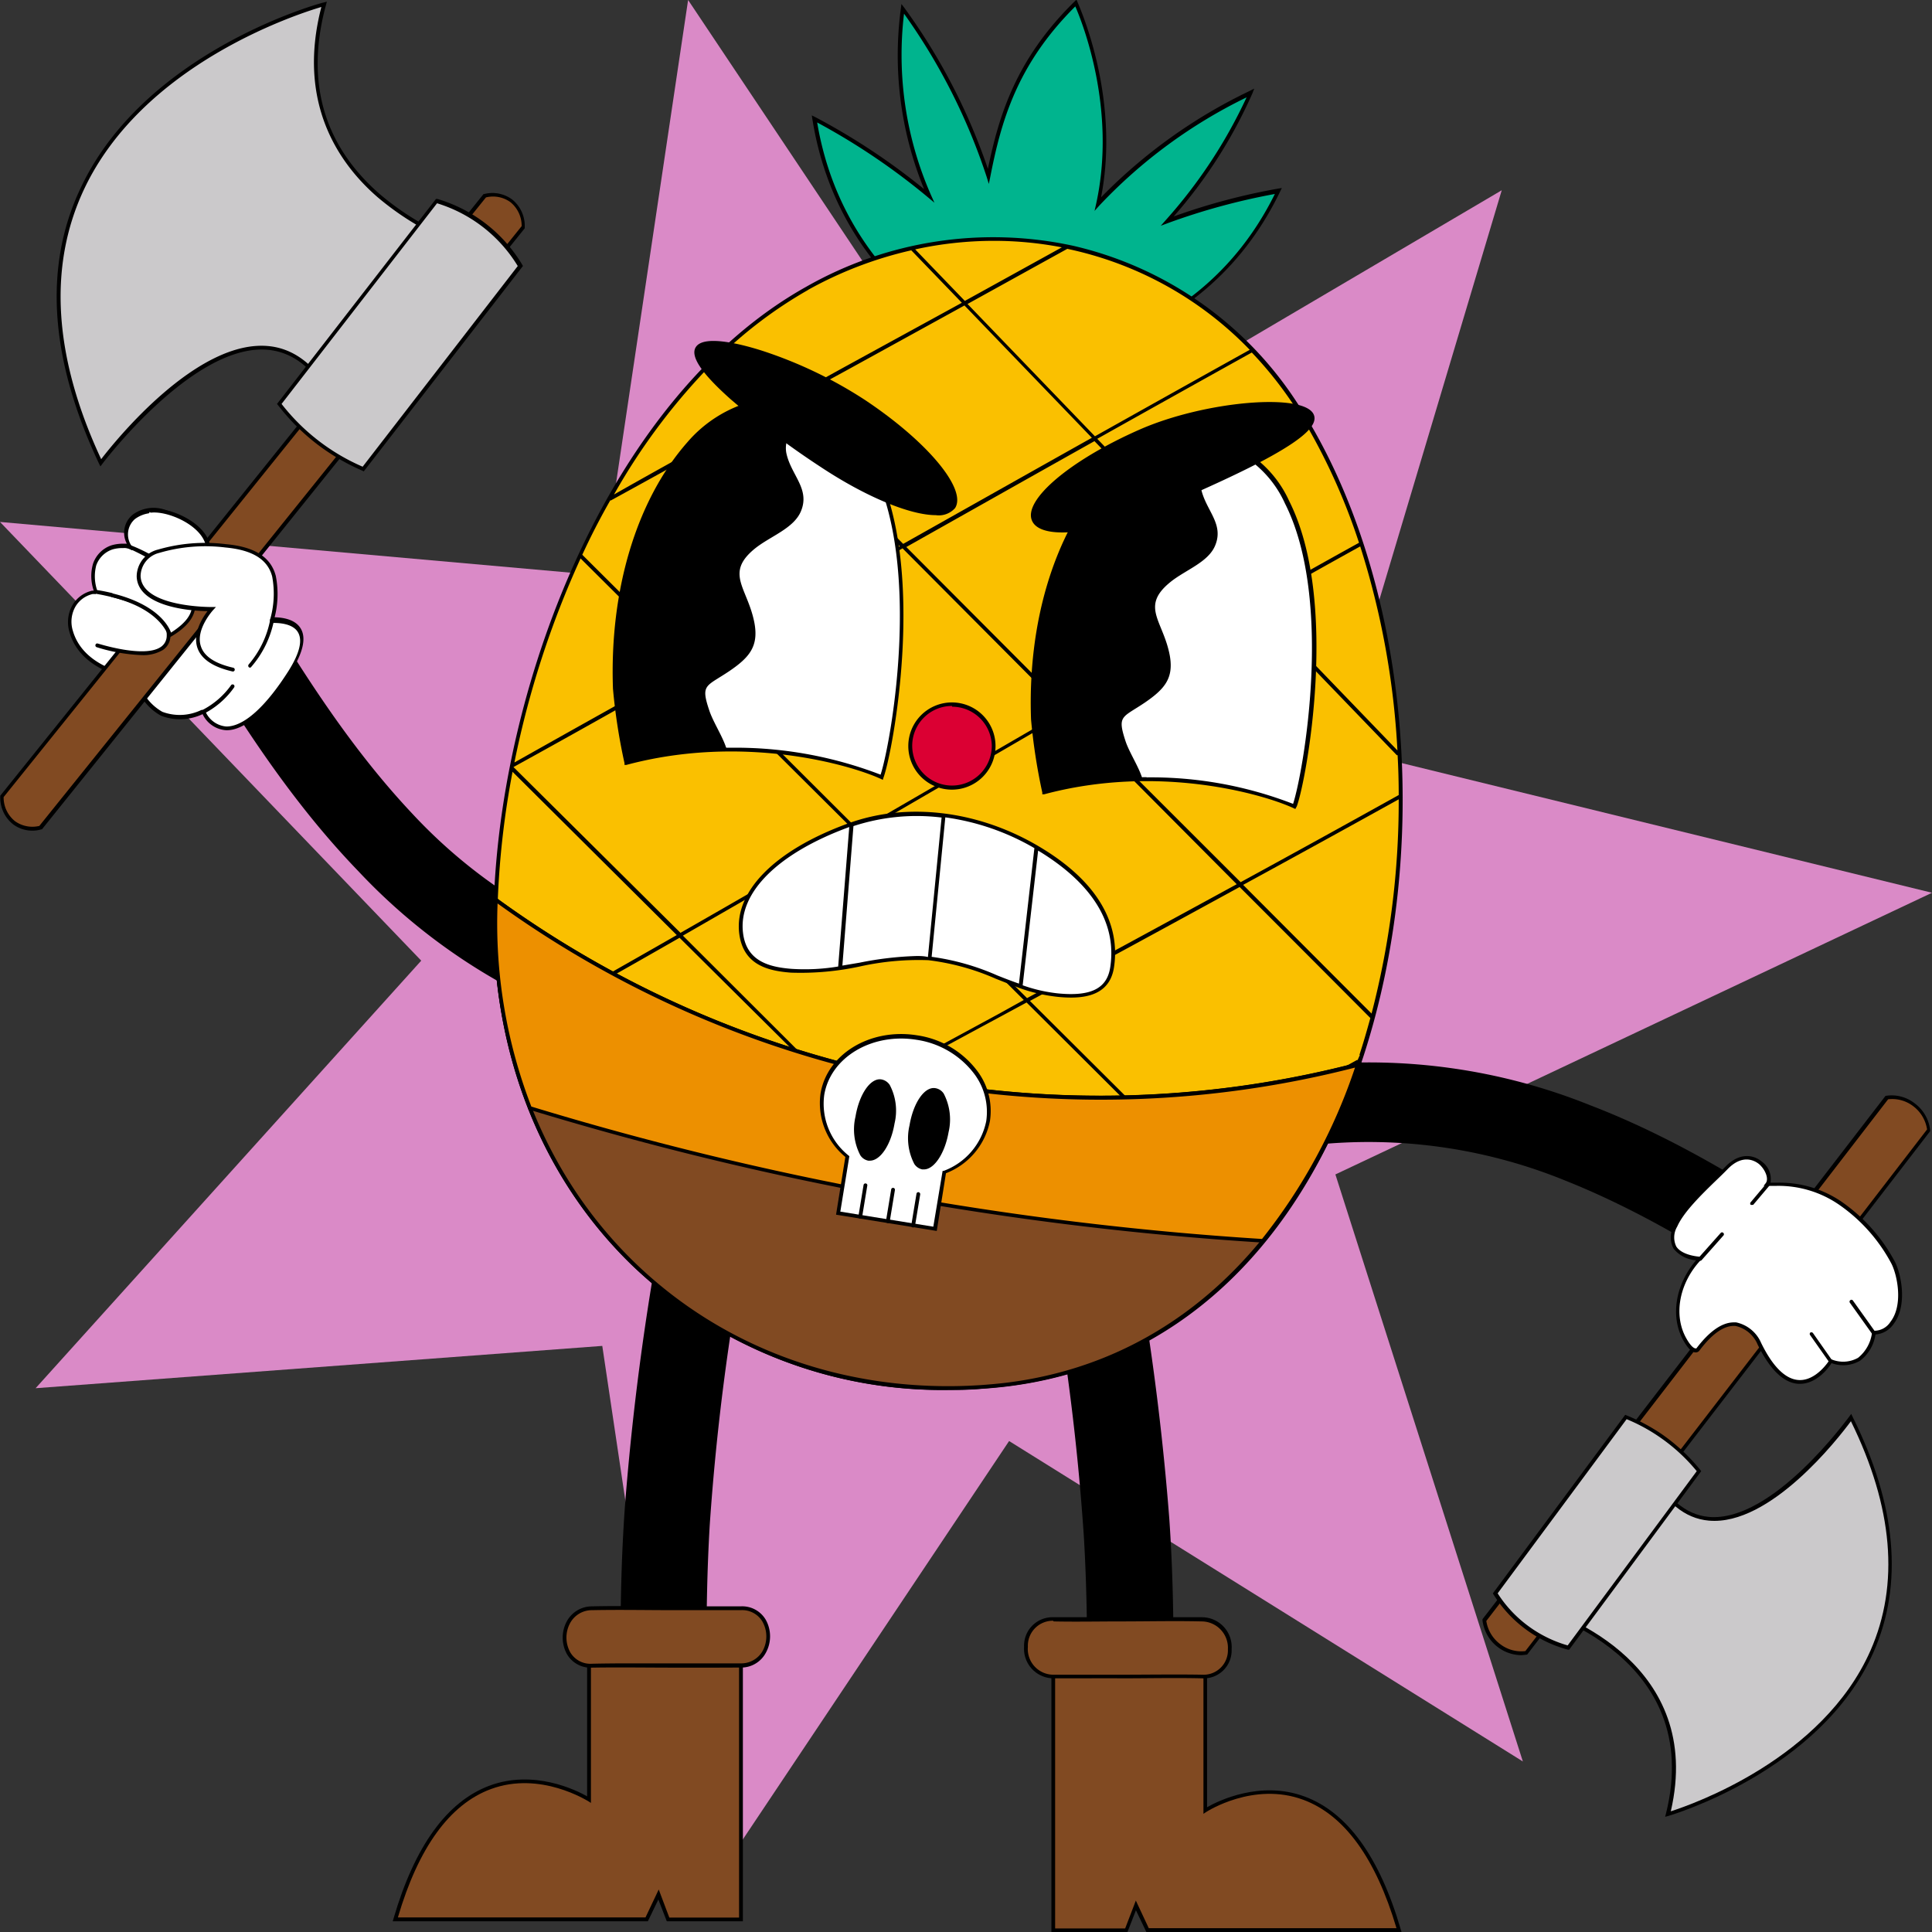 <?xml version="1.0" encoding="UTF-8"?> <svg xmlns="http://www.w3.org/2000/svg" viewBox="0 0 207.77 207.77"><rect x="0" y="0" width="207.77" height="207.77" fill="#333333" stroke="none"/><defs><style> .cls-1 { fill: #da8ac7; } .cls-2 { fill: #fff; } .cls-3 { fill: #814a22; } .cls-4 { fill: #cbc9cb; } .cls-5 { fill: #00b48e; } .cls-6 { fill: #fac000; } .cls-7 { fill: #ed9000; } .cls-8 { fill: #db0033; } </style></defs><g id="Слой_2" data-name="Слой 2"><g id="Слой_1-2" data-name="Слой 1"><g><polygon class="cls-1" points="45.3 103.31 0 56.13 64.77 61.89 74 0 108.52 51.66 161.5 20.46 143.61 80.32 207.77 96.01 143.61 126.3 163.77 189.43 108.52 154.97 74 206.62 64.77 144.74 3.83 149.29 45.3 103.31"></polygon><g><g><g><g><g><path d="M67.24,102.6a56.09,56.09,0,0,1-23.08-15c-6.78-7.19-12-15.43-17-23.88-1.13-1.88-4.06-2-5.68-.81-1.9,1.43-1.94,3.8-.81,5.68,5.32,8.89,10.83,17.46,18,24.94A63.26,63.26,0,0,0,64,110,4.16,4.16,0,0,0,69.32,108C70.14,106.08,69.32,103.3,67.24,102.6Z"></path><path d="M65.56,110.5a5.43,5.43,0,0,1-1.65-.27A63.76,63.76,0,0,1,38.53,93.68c-7.56-7.83-13.29-17-18.07-25-1.09-1.82-1.25-4.37.86-5.95A4.52,4.52,0,0,1,24.86,62a3.58,3.58,0,0,1,2.43,1.6c4.82,8,10.1,16.51,17,23.85a56,56,0,0,0,23,14.94,3.65,3.65,0,0,1,2.14,2A4.57,4.57,0,0,1,69.5,108,4.14,4.14,0,0,1,65.56,110.5ZM24,62.33a4,4,0,0,0-2.39.75c-1.91,1.43-1.75,3.75-.76,5.42,4.77,8,10.49,17.1,18,24.9A63.34,63.34,0,0,0,64,109.84a4,4,0,0,0,5.09-2,4.17,4.17,0,0,0-.07-3.25,3.23,3.23,0,0,0-1.89-1.83A56.47,56.47,0,0,1,44,87.75c-6.94-7.37-12.24-15.86-17.07-23.92a3.17,3.17,0,0,0-2.16-1.42A4.58,4.58,0,0,0,24,62.33Z"></path></g><g><path class="cls-2" d="M22.31,58.77a4.88,4.88,0,0,0-.84-1.41,9.32,9.32,0,0,0-3.82-2.27,3.58,3.58,0,0,0-3.26.5,2.39,2.39,0,0,0-.31,3.3,2.84,2.84,0,0,0-.54-.15l-.28,0a3.78,3.78,0,0,0-1.2.16,2.92,2.92,0,0,0-1.9,1.85,4.85,4.85,0,0,0,.14,2.94l-.36.07a3.24,3.24,0,0,0-2.31,4.2c1.27,4.41,7,5,7,5,1.63,6,6.42,4.05,7.15,3.71a.1.1,0,0,1,.14,0c2,3.44,5.58,1.5,9.29-4.44,3.41-5.44-1-5.51-1.89-5.48a.24.24,0,0,1-.22-.11C25.85,61.77,25.21,61,22.31,58.77Z"></path><path d="M24.39,78.53h-.05a3,3,0,0,1-2.55-1.73,5.69,5.69,0,0,1-4.47.17,5.7,5.7,0,0,1-2.85-3.91c-.9-.12-5.86-1-7-5.09a3.7,3.7,0,0,1,.32-2.89,3.31,3.31,0,0,1,2.13-1.56l.16,0A4.79,4.79,0,0,1,10,60.64a3.14,3.14,0,0,1,2-2,4.31,4.31,0,0,1,1.26-.17l.32,0h.06a2.51,2.51,0,0,1,.63-3.12,3.77,3.77,0,0,1,3.44-.54,9.72,9.72,0,0,1,3.91,2.33,4.56,4.56,0,0,1,.84,1.39v0c2.91,2.28,3.56,3,6.8,7.85a.05.05,0,0,0,0,0c.55,0,2.38,0,3.09,1.23.59,1,.25,2.54-1,4.55C28.87,76.32,26.39,78.53,24.39,78.53Zm-2.57-2.16a.33.33,0,0,1,.28.16,2.69,2.69,0,0,0,2.25,1.6c1.87,0,4.23-2.12,6.69-6,1.18-1.88,1.52-3.27,1-4.14-.59-1-2.23-1-2.72-1a.46.46,0,0,1-.39-.2c-3.23-4.79-3.86-5.52-6.76-7.79h0c-.05,0-.06-.08-.1-.16a4.05,4.05,0,0,0-.76-1.28,9.32,9.32,0,0,0-3.72-2.21,3.35,3.35,0,0,0-3.08.47,2.19,2.19,0,0,0-.28,3l.41.58L14,59.08a1.83,1.83,0,0,0-.49-.14,1.13,1.13,0,0,0-.25,0,3.79,3.79,0,0,0-1.14.14,2.78,2.78,0,0,0-1.77,1.72,4.69,4.69,0,0,0,.15,2.83l.05.2-.2.05-.19,0-.18,0a2.91,2.91,0,0,0-1.87,1.36,3.28,3.28,0,0,0-.28,2.58c1.21,4.23,6.76,4.81,6.82,4.82h.14l0,.14a5.45,5.45,0,0,0,2.67,3.77,5.34,5.34,0,0,0,4.2-.2A.31.31,0,0,1,21.82,76.37Z"></path></g><g><g><path class="cls-3" d="M4.39,89a3.42,3.42,0,0,1-2.87-.53A3.51,3.51,0,0,1,.23,85.66L52.14,21.05a3.38,3.38,0,0,1,2.87.53A3.42,3.42,0,0,1,56.3,24.4Z"></path><path d="M3.5,89.33a3.44,3.44,0,0,1-2.1-.69,3.64,3.64,0,0,1-1.37-3v-.07l0,0L52,20.87l.06,0a3.57,3.57,0,0,1,3,.57,3.64,3.64,0,0,1,1.37,3v.06l0,.05L4.51,89.19H4.45A3.35,3.35,0,0,1,3.5,89.33ZM4.39,89Zm-4-3.28a3.27,3.27,0,0,0,1.21,2.58,3.2,3.2,0,0,0,2.63.52L56.1,24.32a3.29,3.29,0,0,0-1.21-2.58,3.18,3.18,0,0,0-2.63-.51Z"></path></g><g><path class="cls-4" d="M50.69,26.6S29.41,20.5,34.85.45c0,0-42.13,11-24,49.32,0,0,17.47-23.5,25.42-5.75Z"></path><path d="M10.8,50.16l-.15-.3c-5.28-11.18-6-21.14-2-29.59,6.92-14.84,26-20,26.16-20l.34-.09-.09.34c-2.24,8.23-.28,15.09,5.81,20.38a29.46,29.46,0,0,0,9.89,5.52l.3.08L36.21,44.4l-.14-.29c-1.77-4-4.18-6.15-7.14-6.48-8-.87-17.83,12.13-17.93,12.26ZM34.56.75C32,1.51,15.34,6.86,9,20.44c-3.85,8.27-3.22,18,1.88,28.94,1.48-1.93,10.37-13,18.1-12.15,3,.33,5.5,2.49,7.33,6.41l14-16.93A30.09,30.09,0,0,1,40.6,21.2C36.37,17.53,31.91,11,34.56.75Z"></path></g><g><path class="cls-4" d="M39.06,50.44A22.62,22.62,0,0,1,34.76,48,22.85,22.85,0,0,1,30,43.44q8.43-10.9,16.87-21.82a15.76,15.76,0,0,1,9,7Z"></path><path d="M39.12,50.69,39,50.63a23.28,23.28,0,0,1-4.33-2.44,22.81,22.81,0,0,1-4.78-4.63l-.1-.12.1-.13,17-21.92.13,0a15.87,15.87,0,0,1,9.15,7.09l.07.12Zm-8.84-7.25A22.22,22.22,0,0,0,39,50.19L55.68,28.61A15.46,15.46,0,0,0,47,21.86Z"></path></g></g><g><g><g><path class="cls-2" d="M10.46,69.4s7.51,2.46,7.68-1-7.84-4.73-7.84-4.73"></path><path d="M15.19,70.45a18.32,18.32,0,0,1-4.79-.85.2.2,0,0,1-.13-.26.19.19,0,0,1,.25-.13c.05,0,5,1.6,6.78.36a1.44,1.44,0,0,0,.63-1.2c.16-3.31-7.58-4.51-7.66-4.52a.2.2,0,0,1-.17-.23.2.2,0,0,1,.23-.17c.34,0,8.19,1.27,8,4.94a1.84,1.84,0,0,1-.81,1.51A4.15,4.15,0,0,1,15.19,70.45Z"></path></g><g><path class="cls-2" d="M12,64c5.59,1.39,6.2,4.32,6.2,4.32,7.72-4.42-4.31-9.52-4.31-9.52a16.37,16.37,0,0,1,5.75,3.73c6.5-3.86-.46-7.94-3.48-7.61"></path><path d="M18.08,68.65l0-.27s-.68-2.83-6.06-4.17a.21.21,0,0,1-.15-.24.21.21,0,0,1,.25-.15c4.73,1.17,6,3.44,6.27,4.21,1.57-1,2.33-2,2.26-3.09-.18-3.11-6.68-5.9-6.77-5.94h0l.16-.37a17.27,17.27,0,0,1,5.71,3.65c2-1.2,2.76-2.53,2.32-3.85-.68-2.06-4.06-3.49-5.82-3.3a.2.2,0,0,1,0-.4c1.93-.21,5.49,1.3,6.25,3.57.35,1.06.2,2.66-2.47,4.31A4.09,4.09,0,0,1,21,64.91c.08,1.32-.83,2.53-2.69,3.6Z"></path></g></g><g><g><path class="cls-2" d="M29.23,66.7A9.9,9.9,0,0,0,29.46,62c-.53-2.08-2.42-3-5.18-3.27a17.81,17.81,0,0,0-7.22.58A2.81,2.81,0,0,0,14.91,62c.1,3.62,7.83,3.53,7.83,3.53S18.26,70.45,25,72"></path><path d="M25,72.21h0c-2.13-.49-3.4-1.36-3.79-2.6-.48-1.55.58-3.2,1.11-3.89-1.67,0-7.52-.42-7.62-3.73A3,3,0,0,1,17,59.1a18.13,18.13,0,0,1,7.3-.58c3.09.28,4.84,1.4,5.36,3.42a10.09,10.09,0,0,1-.23,4.82.2.2,0,0,1-.25.14.2.2,0,0,1-.14-.25A10,10,0,0,0,29.27,62c-.47-1.83-2.11-2.85-5-3.12a17.58,17.58,0,0,0-7.15.58,2.61,2.61,0,0,0-2,2.48c.1,3.38,7.55,3.34,7.63,3.34h.47l-.32.35S21,67.72,21.6,69.49c.34,1.09,1.51,1.87,3.49,2.32a.21.21,0,0,1,.15.25A.2.2,0,0,1,25,72.21Z"></path></g><g><path d="M21.82,76.76a.2.2,0,0,1-.18-.13.19.19,0,0,1,.1-.26,8.68,8.68,0,0,0,3.13-2.71.21.21,0,0,1,.29,0,.22.22,0,0,1,0,.29,9,9,0,0,1-3.29,2.83Z"></path><path d="M26.9,71.8a.22.22,0,0,1-.15-.06.22.22,0,0,1,0-.29,10.37,10.37,0,0,0,2.33-4.92l.4.09A10.78,10.78,0,0,1,27,71.74.2.2,0,0,1,26.9,71.8Z"></path></g></g></g></g><g><g><path d="M141.12,122.94a56,56,0,0,1,27.24,3.81c9.18,3.65,17.37,8.92,25.52,14.43,1.82,1.23,4.53.12,5.49-1.67,1.12-2.1.15-4.26-1.67-5.49-8.57-5.8-17.18-11.24-26.88-15a63.2,63.2,0,0,0-29.89-4.24,4.18,4.18,0,0,0-4,4.15C137,121,138.93,123.19,141.12,122.94Z"></path><path d="M195.65,141.9a3.37,3.37,0,0,1-1.88-.55c-7.76-5.25-16.12-10.68-25.49-14.41a56,56,0,0,0-27.14-3.8h0a3.65,3.65,0,0,1-2.8-1,4.54,4.54,0,0,1-1.57-3.21,4.41,4.41,0,0,1,4.14-4.36,63.67,63.67,0,0,1,30,4.25c10.16,3.89,19.22,9.77,26.92,15,1.75,1.18,3,3.43,1.73,5.76a4.6,4.6,0,0,1-2.9,2.17A4.4,4.4,0,0,1,195.65,141.9Zm-48.43-19.5a57,57,0,0,1,21.21,4.16c9.41,3.74,17.79,9.19,25.57,14.45a3.1,3.1,0,0,0,2.55.37,4.18,4.18,0,0,0,2.64-2,4,4,0,0,0-1.6-5.24c-7.68-5.19-16.72-11.05-26.84-14.93A63.24,63.24,0,0,0,141,115a4,4,0,0,0-3.79,4,4.18,4.18,0,0,0,1.43,2.91,3.24,3.24,0,0,0,2.49.86h0A54.89,54.89,0,0,1,147.22,122.4Z"></path></g><g><g><path class="cls-3" d="M202.93,118a3.84,3.84,0,0,1,2.9.74,4,4,0,0,1,1.62,2.75l-43.3,56.23a3.9,3.9,0,0,1-2.9-.74,4,4,0,0,1-1.62-2.75Z"></path><path d="M163.6,178a4.26,4.26,0,0,1-4.17-3.73v-.07l0-.07,43.35-56.29h.08a4,4,0,0,1,3,.78,4.18,4.18,0,0,1,1.71,2.89v.08l0,.06-43.34,56.29-.08,0A4.08,4.08,0,0,1,163.6,178Zm-3.76-3.68a3.83,3.83,0,0,0,1.53,2.52,3.7,3.7,0,0,0,2.67.72l43.2-56.1a3.84,3.84,0,0,0-1.53-2.53,3.7,3.7,0,0,0-2.66-.71Z"></path></g><g><path class="cls-4" d="M165.34,173s18.33,4.85,14,22.11c0,0,35.87-10.15,19.69-42.64,0,0-14.55,20.43-21.67,5.37Z"></path><path d="M179.07,195.38l.09-.34c4.21-16.87-13.69-21.81-13.88-21.86l-.3-.08,12.45-15.66.14.29c1.58,3.36,3.67,5.17,6.2,5.4,6.89.61,15-10.69,15.11-10.8l.2-.28.15.31c4.72,9.48,5.48,18,2.25,25.32-5.67,12.84-21.91,17.56-22.07,17.61Zm-13.39-22.5c2.34.72,17.65,6.14,14,21.91,2.35-.75,16.33-5.64,21.47-17.28,3.14-7.12,2.44-15.42-2.1-24.67-1.32,1.79-8.67,11.28-15.28,10.69-2.6-.23-4.75-2-6.39-5.33Z"></path></g><g><path class="cls-4" d="M174.87,152.37a19.5,19.5,0,0,1,3.72,2,19.25,19.25,0,0,1,4.14,3.84l-14.06,19a13.51,13.51,0,0,1-4.46-2.17,13.33,13.33,0,0,1-3.39-3.67Q167.84,161.86,174.87,152.37Z"></path><path d="M168.75,177.41l-.13,0a13.61,13.61,0,0,1-8-5.93l-.08-.12,14.24-19.21.14.06a20.3,20.3,0,0,1,3.76,2,20,20,0,0,1,4.18,3.88l.09.12Zm-7.69-6.06a13.13,13.13,0,0,0,3.27,3.5,13.35,13.35,0,0,0,4.26,2.1l13.88-18.74a19.31,19.31,0,0,0-4-3.67,18.92,18.92,0,0,0-3.54-1.92Z"></path></g></g><g><g><path class="cls-2" d="M182.82,135.38s-4.14-.1-2.6-3.52c.91-2,4-4.67,5.45-6.2,2.78-2.88,5.31.6,4.42,1.73,1.82.15,4.65-.15,7.79,2a18.22,18.22,0,0,1,5.74,6.44c.67,1.31,1.32,4.6-.15,6.49a2.27,2.27,0,0,1-1.95,1s-.46,4.38-4.64,3c0,0-3.76,6.05-7.67-1.91-.6-1.22-2.85-4.35-6.61.63-.21.28-.72.12-1.39-1.07C179.82,141.6,180.3,138,182.82,135.38Z"></path><path d="M193.57,148.82h-.14c-1.59-.08-3.07-1.5-4.41-4.22a3.36,3.36,0,0,0-2.36-2c-1.19-.11-2.5.78-3.9,2.64a.49.49,0,0,1-.43.2c-.39,0-.84-.47-1.3-1.29-1.43-2.56-.86-6,1.37-8.62a3.41,3.41,0,0,1-2.43-1.26,2.6,2.6,0,0,1,.07-2.52c.72-1.6,2.71-3.53,4.31-5.09.44-.43.85-.83,1.18-1.17,1.55-1.61,3.09-1.32,4-.52a2.29,2.29,0,0,1,.87,2.22l.67,0a11.78,11.78,0,0,1,6.91,2,18.31,18.31,0,0,1,5.81,6.52c.69,1.37,1.36,4.74-.17,6.7a2.57,2.57,0,0,1-1.93,1.1,4.33,4.33,0,0,1-1.65,2.82,3.61,3.61,0,0,1-3.08.26C196.63,147.15,195.34,148.82,193.57,148.82Zm-7.11-6.61h.24a3.77,3.77,0,0,1,2.69,2.2c1.26,2.58,2.63,3.92,4.05,4,1.88.11,3.26-2.08,3.27-2.1l.08-.13.15,0a3.28,3.28,0,0,0,2.88-.16,4.13,4.13,0,0,0,1.5-2.71l0-.2.21,0a2.06,2.06,0,0,0,1.76-.94c1.41-1.8.76-5,.12-6.27a17.9,17.9,0,0,0-5.67-6.37,11.49,11.49,0,0,0-6.7-2c-.35,0-.68,0-1,0l-.38,0,.23-.29c.34-.44,0-1.38-.66-2-.37-.33-1.74-1.27-3.45.5-.33.34-.74.74-1.19,1.17-1.58,1.53-3.54,3.44-4.22,5a2.25,2.25,0,0,0-.1,2.14c.65,1,2.5,1.09,2.52,1.1h.45l-.31.33c-2.34,2.47-3,5.95-1.58,8.45.56,1,.9,1.08,1,1.08s.06,0,.08,0C183.84,143.15,185.2,142.21,186.46,142.21Z"></path></g><g><line class="cls-2" x1="196.85" y1="146.33" x2="194.81" y2="143.48"></line><path d="M196.85,146.53a.2.2,0,0,1-.17-.09l-2-2.84a.21.21,0,0,1,0-.29.22.22,0,0,1,.29.05l2,2.85a.19.19,0,0,1,0,.28A.19.19,0,0,1,196.85,146.53Z"></path></g><g><line class="cls-2" x1="201.52" y1="143.37" x2="199.11" y2="139.98"></line><path d="M201.52,143.58a.19.19,0,0,1-.16-.09l-2.42-3.39a.2.2,0,0,1,.05-.28.19.19,0,0,1,.28.05l2.42,3.39a.21.21,0,0,1-.05.28A.28.28,0,0,1,201.52,143.58Z"></path></g><g><line class="cls-2" x1="182.82" y1="135.38" x2="185.18" y2="132.72"></line><path d="M182.82,135.58a.21.21,0,0,1-.13-.05.21.21,0,0,1,0-.29l2.36-2.65a.19.19,0,0,1,.28,0,.2.2,0,0,1,0,.29L183,135.51A.18.18,0,0,1,182.82,135.58Z"></path></g><g><line class="cls-2" x1="188.41" y1="129.36" x2="190.09" y2="127.39"></line><path d="M188.41,129.57a.21.21,0,0,1-.13,0,.2.2,0,0,1,0-.29l1.68-2a.19.19,0,0,1,.28,0,.2.2,0,0,1,0,.28l-1.69,2A.21.21,0,0,1,188.41,129.57Z"></path></g></g></g></g><g><g><g><path d="M67.39,162.22a285.92,285.92,0,0,1,4.84-34.58c1.09-5.6,9.59-3,8.51,2.54a258.44,258.44,0,0,0-4.59,33.91c-.63,10.66-.24,21.1,0,31.75.13,5.72-8.75,5.53-8.87-.19C67,184.44,66.61,173.44,67.39,162.22Z"></path><path d="M71.91,200.24a4.61,4.61,0,0,1-4.84-4.58c0-1.36-.07-2.72-.1-4.08-.24-10-.47-19.51.22-29.38A283.39,283.39,0,0,1,72,127.6a3.83,3.83,0,0,1,2.49-3.07,5.12,5.12,0,0,1,4.85,1.1,4.74,4.74,0,0,1,1.57,4.59,255.75,255.75,0,0,0-4.59,33.88c-.54,9.25-.33,18.14-.1,27.54l.09,4.19A4.18,4.18,0,0,1,72,200.24Zm-4.52-38h.2c-.68,9.85-.45,19.32-.21,29.34l.09,4.08A4.24,4.24,0,0,0,72,199.83a3.75,3.75,0,0,0,3.92-4c0-1.4-.07-2.8-.1-4.19-.23-9.41-.44-18.3.11-27.57a256.52,256.52,0,0,1,4.59-33.94,4.28,4.28,0,0,0-1.43-4.2,4.74,4.74,0,0,0-4.46-1,3.35,3.35,0,0,0-2.22,2.77,282.45,282.45,0,0,0-4.84,34.55Z"></path></g><g><g><path class="cls-3" d="M79.68,176H63.35v17.5S49,184.13,42.5,206.42h27l1.28-2.65,1,2.65h7.83Z"></path><path d="M79.89,206.62H71.71l-.91-2.34-1.13,2.34H42.23l.08-.26c2.27-7.8,5.75-12.62,10.34-14.33,4.76-1.76,9.29.47,10.49,1.15V175.84H79.89Zm-7.91-.4h7.5v-30H63.55v17.67l-.31-.2c-.05,0-5.11-3.27-10.45-1.29-4.42,1.63-7.79,6.28-10,13.8H69.42l1.42-3Z"></path></g><g><path class="cls-3" d="M79.64,173c-5.34.07-10.62-.13-16,0-4,.09-4,6.26,0,6.17,5.34-.13,10.62.07,16,0C83.6,179.07,83.62,172.9,79.64,173Z"></path><path d="M77.1,179.34c-1.57,0-3.14,0-4.67,0-2.86,0-5.82-.05-8.75,0A2.94,2.94,0,0,1,61,177.94a3.68,3.68,0,0,1-.05-3.57,3.07,3.07,0,0,1,2.73-1.62c2.93-.07,5.9,0,8.76,0,2.36,0,4.8,0,7.21,0h0a2.93,2.93,0,0,1,2.7,1.44,3.66,3.66,0,0,1,0,3.57,3,3,0,0,1-2.72,1.57Zm-9.33-.46c1.57,0,3.13,0,4.66,0,2.36,0,4.8,0,7.21,0A2.64,2.64,0,0,0,82,177.57a3.25,3.25,0,0,0,0-3.17,2.53,2.53,0,0,0-2.34-1.24h0c-2.42,0-4.86,0-7.22,0-2.86,0-5.82-.06-8.75,0a2.67,2.67,0,0,0-2.39,1.41,3.26,3.26,0,0,0,.05,3.16,2.52,2.52,0,0,0,2.33,1.19C65,178.89,66.41,178.88,67.77,178.88ZM79.64,173h0Z"></path></g></g></g><g><g><path d="M125.56,163.36a283.51,283.51,0,0,0-4.84-34.57c-1.08-5.61-9.59-3-8.5,2.54a258,258,0,0,1,4.58,33.9c.63,10.67.25,21.1,0,31.75-.12,5.73,8.75,5.53,8.88-.18C125.93,185.59,126.34,174.59,125.56,163.36Z"></path><path d="M121,201.38h-.12a4.17,4.17,0,0,1-4.31-4.4c0-1.4.06-2.81.1-4.2.22-9.4.44-18.28-.11-27.53A255.36,255.36,0,0,0,112,131.37a4.75,4.75,0,0,1,1.56-4.59,5.15,5.15,0,0,1,4.86-1.11,3.83,3.83,0,0,1,2.48,3.08,281.39,281.39,0,0,1,4.85,34.6c.68,9.86.45,19.34.21,29.37l-.09,4.08A4.62,4.62,0,0,1,121,201.38Zm-4-75.53a5,5,0,0,0-3.22,1.23,4.33,4.33,0,0,0-1.42,4.21A256,256,0,0,1,117,165.22c.55,9.27.34,18.16.11,27.57,0,1.39-.06,2.79-.1,4.2a3.76,3.76,0,0,0,3.92,4,4.25,4.25,0,0,0,4.55-4.19c0-1.36.07-2.72.1-4.08.24-10,.46-19.49-.22-29.33a280.51,280.51,0,0,0-4.84-34.55,3.38,3.38,0,0,0-2.21-2.78A4,4,0,0,0,117.06,125.85Z"></path></g><g><g><path class="cls-3" d="M113.27,177.19h16.34v17.49s14.36-9.4,20.84,12.88h-27l-1.27-2.64-1,2.64h-7.84Z"></path><path d="M150.72,207.77H123.28l-1.12-2.34-.91,2.34h-8.18V177h16.74v17.35c1.21-.69,5.73-2.91,10.49-1.15,4.6,1.7,8.08,6.52,10.35,14.33Zm-27.18-.41h26.64c-2.23-7.52-5.6-12.16-10-13.8-5.35-2-10.39,1.26-10.44,1.29l-.32.21V177.39H113.47v30H121l1.15-3Z"></path></g><g><path class="cls-3" d="M113.31,174.1c5.34.07,10.63-.13,16,0,3.95.1,4,6.27,0,6.17-5.34-.13-10.63.07-16,0C109.35,180.22,109.34,174.05,113.31,174.1Z"></path><path d="M115.85,180.49l-2.54,0a3.18,3.18,0,0,1-3.18-3.38,3.06,3.06,0,0,1,3.18-3.19h0c2.41,0,4.86,0,7.22,0,2.86,0,5.82,0,8.75,0a3.21,3.21,0,0,1,3.17,3.45,3,3,0,0,1-3.18,3.12c-2.92-.07-5.88,0-8.74,0C119,180.47,117.42,180.49,115.85,180.49Zm-2.59-6.19a2.68,2.68,0,0,0-2.72,2.8,2.76,2.76,0,0,0,2.77,3c2.41,0,4.85,0,7.21,0,2.87,0,5.83-.05,8.76,0a2.62,2.62,0,0,0,2.77-2.73,2.84,2.84,0,0,0-2.78-3c-2.92-.07-5.88,0-8.74,0-2.36,0-4.81.05-7.22,0Z"></path></g></g></g></g></g><g><g><path class="cls-5" d="M137.46,20.6a66.74,66.74,0,0,0-12,3.2,51,51,0,0,0,9-13.78c-7.81,4-13,8.14-16.38,12,2.5-11.41-2.37-21.63-2.37-21.63C109,6.92,107.37,13.56,106.3,19a64.13,64.13,0,0,0-9.22-18A37.56,37.56,0,0,0,100,21.07,70.39,70.39,0,0,0,87.61,12.8c2.1,13.45,11,20.84,17.87,24.63,1.69,1.12,4,1.84,7.73,1.13C120.87,37.11,131.56,32.86,137.46,20.6Z"></path><path d="M110.42,39a8.86,8.86,0,0,1-5.06-1.44c-7-3.87-15.85-11.31-18-24.77l-.06-.38.35.17a71.11,71.11,0,0,1,11.73,7.76A37.9,37.9,0,0,1,96.88.92l.06-.49.3.39a64.75,64.75,0,0,1,9,17.34c1.18-5.72,3-11.8,9.32-18l.2-.2.12.26c0,.1,4.67,10,2.53,21a56.37,56.37,0,0,1,16-11.45l.47-.24-.19.5a51.81,51.81,0,0,1-8.47,13.25,68.13,68.13,0,0,1,11.25-3l.38-.06-.17.35c-5.89,12.24-16.52,16.58-24.39,18.07A15.3,15.3,0,0,1,110.42,39ZM87.88,13.17c2.18,13,10.81,20.29,17.69,24.08,2.05,1.36,4.46,1.7,7.6,1.11,7.71-1.46,18.08-5.67,23.93-17.5A70.43,70.43,0,0,0,125.58,24l-.75.28.53-.6a53.52,53.52,0,0,0,8.7-13.21A54.43,54.43,0,0,0,118.23,22.1l-.52.58.17-.75c2.24-10.22-1.51-19.57-2.24-21.24-6.33,6.29-8,12.49-9.14,18.31l-.16.78-.23-.75A64.87,64.87,0,0,0,97.22,1.47,37.45,37.45,0,0,0,100.13,21l.36.8-.67-.56A71.74,71.74,0,0,0,87.88,13.17Z"></path></g><g><path class="cls-6" d="M146.38,113.52c-6,18.39-18.59,33-38.22,35.39-.91.11-1.82.19-2.73.25C76,151,52.18,128.87,53.32,96.84,54.16,72.87,66,42.67,86.79,31c18.11-10.13,40.53-5.72,52.53,12.41.52.78,1,1.58,1.49,2.4C151.44,64.1,153.6,91.51,146.38,113.52Z"></path><path d="M141,45.73c-.49-.84-1-1.65-1.5-2.41a39.24,39.24,0,0,0-24.1-16.89,40.61,40.61,0,0,0-28.7,4.41C65.77,42.54,54,72.9,53.11,96.83c-.54,15.44,4.71,29.34,14.78,39.15A48.17,48.17,0,0,0,102,149.47c1.15,0,2.32,0,3.49-.11.93-.06,1.86-.14,2.75-.25,18-2.18,31.59-14.79,38.39-35.52C153.88,91.3,151.63,64,141,45.73ZM147.5,109c-4.61-4.61-9.22-9.24-13.81-13.84q8.38-4.57,16.73-9.2A90.62,90.62,0,0,1,147.5,109Zm-92.12,4.62c5.12,5.08,10.42,10.19,15.6,15.17l-6.06,3.35A48.51,48.51,0,0,1,55.38,113.65Zm-.13-.69-.06,0c-.15-.57-.29-1.16-.42-1.74,6.06-3.37,12.18-6.83,18.31-10.34l13,12.9,4.45,4.43c-6.37,3.46-12.77,7-19.14,10.46C66,123.47,60.53,118.2,55.25,113Zm35.54,5.5,16.36,16.27c-6.28,3.33-12.64,6.73-18.94,10.19-5-4.87-10-9.75-15-14.5l-1.57-1.51Q81.22,123.65,90.79,118.46Zm.37-.21c5.54-3,11.06-6,16.5-8.93l2.74-1.48,16.51,16.45c-3.72,2-7.42,3.93-11.07,5.85l-8.31,4.39ZM107.47,109l-16.61,9-4.53-4.51L73.44,100.62C79.73,97,86,93.38,92.26,89.75l6.46,6.44,11.38,11.35Zm-45-48.91c3.83,3.81,7.69,7.64,11.54,11.48C67.78,75,61.54,78.5,55.32,82A100.69,100.69,0,0,1,62.44,60.05Zm3.2-6.26h0c5.48-3,11.18-6.18,16.86-9.3q7.14,7.11,14.24,14.22l-1.62.92L74.35,71.33q-5.88-5.85-11.73-11.67Q64,56.66,65.64,53.79Zm31.79,5c6.66-3.75,13.43-7.57,20.24-11.39L134.5,64.87c-6.57,3.73-13.16,7.53-19.72,11.33Q106.19,67.58,97.43,58.79Zm17,17.62q-7.11,4.11-14.11,8.19l-8,4.64L74.65,71.62c7-3.91,13.89-7.81,20.69-11.65l1.72-1Q105.81,67.76,114.42,76.41ZM97.13,58.49Q90.05,51.4,82.9,44.27L91,39.85l12.72-7,13.7,14.23C110.57,50.92,103.8,54.74,97.13,58.49Zm-41.91,24C61.57,79,67.94,75.39,74.28,71.83L92,89.46c-6.23,3.62-12.53,7.26-18.82,10.86L55.22,82.49ZM99,95.9l-6.38-6.36L114.71,76.7c1.85,1.86,3.7,3.71,5.53,5.56L133,95.09c-7.56,4.13-15.11,8.22-22.55,12.25ZM120.53,82l-5.45-5.48c6.55-3.79,13.15-7.59,19.71-11.31l15.42,16a.16.16,0,0,0,.09,0q.12,2.14.12,4.29-8.46,4.71-17,9.37Zm29.75-1.3L135.16,65c3.72-2.11,7.43-4.2,11.12-6.24A87.19,87.19,0,0,1,150.28,80.67Zm-9.64-34.74a66.17,66.17,0,0,1,5.51,12.41c-3.75,2.07-7.51,4.19-11.28,6.33L118,47.19q8.29-4.65,16.62-9.28a40.48,40.48,0,0,1,4.49,5.63C139.66,44.3,140.16,45.11,140.64,45.93Zm-6.26-8.33c-5.54,3.08-11.1,6.19-16.63,9.29l-13.7-14.23c3.62-2,7.23-4,10.73-5.93h0l.5.11A38.22,38.22,0,0,1,134.38,37.6ZM106.87,25.9a38.22,38.22,0,0,1,7.32.7l-10.43,5.76-5.34-5.54A39.55,39.55,0,0,1,106.87,25.9Zm-20,5.29A41.78,41.78,0,0,1,98,26.92l5.44,5.64L90.76,39.5,82.61,44q-2.73-2.73-5.46-5.43A47,47,0,0,1,86.89,31.19Zm-10,7.64,5.37,5.35c-5.46,3-10.93,6-16.21,9A67.37,67.37,0,0,1,76.86,38.83Zm-23.34,58A92.65,92.65,0,0,1,55.12,83l17.66,17.56c-6.06,3.47-12.11,6.9-18.1,10.22A57.7,57.7,0,0,1,53.52,96.85Zm11.67,35.64,6.1-3.37L73,130.71c4.91,4.72,10,9.57,14.89,14.42l-2.21,1.22,0,0a46.58,46.58,0,0,1-17.42-10.7Q66.6,134.16,65.19,132.49Zm23,12.94,2.4,2.37c-1.51-.34-3-.76-4.46-1.24Zm20,3.28c-.88.1-1.8.19-2.72.25a52.14,52.14,0,0,1-14.15-1l0-.07-2.7-2.67c6.29-3.47,12.65-6.86,18.93-10.19l11.1,11A42,42,0,0,1,108.14,148.71Zm10.82-2.8-11.13-11.08,8.2-4.33c3.69-1.94,7.43-3.91,11.19-5.91l8.58,8.54,0,0A42.27,42.27,0,0,1,119,145.91Zm17.12-13.08-8.49-8.44c6.07-3.22,12.19-6.51,18.24-9.87A61.13,61.13,0,0,1,136.08,132.83Zm10.11-19.37L146,114l-.08,0c-6.18,3.43-12.43,6.8-18.64,10.09l-16.52-16.45c7.44-4,15-8.12,22.55-12.25q7,7,14.06,14.09C147,110.82,146.62,112.15,146.19,113.46Z"></path></g></g><g><g><path class="cls-3" d="M146.06,114.49c-6.15,17.92-18.61,32.08-37.9,34.42-.9.11-1.82.19-2.73.25C76,151,52.19,128.86,53.32,96.84v-.07a111.21,111.21,0,0,0,46.54,19.68A110.77,110.77,0,0,0,146.06,114.49Z"></path><path d="M102,149.48A48.2,48.2,0,0,1,67.89,136c-10.07-9.81-15.32-23.72-14.77-39.15v-.46l.33.23a111.45,111.45,0,0,0,46.45,19.65,109.53,109.53,0,0,0,46.12-2l.36-.09-.12.36c-6.91,20.14-20.43,32.41-38.06,34.55-1,.11-1.89.2-2.75.26C104.27,149.44,103.11,149.48,102,149.48ZM53.51,97.16c-.46,15.19,4.74,28.86,14.66,38.53,9.72,9.46,23,14.18,37.24,13.27.86-.06,1.78-.14,2.73-.25,17.36-2.11,30.71-14.15,37.6-33.93a109.84,109.84,0,0,1-45.91,1.87A112,112,0,0,1,53.51,97.16Z"></path></g><g><g><path class="cls-7" d="M146.06,114.49a61.24,61.24,0,0,1-10.24,18.93,342.81,342.81,0,0,1-40.36-4.93A342.37,342.37,0,0,1,57,119.14a55,55,0,0,1-3.66-22.3v-.07a111.21,111.21,0,0,0,46.54,19.68A110.77,110.77,0,0,0,146.06,114.49Z"></path><path d="M135.91,133.63h-.11a342.87,342.87,0,0,1-40.38-4.93,343.73,343.73,0,0,1-38.49-9.36l-.1,0,0-.09a55.08,55.08,0,0,1-3.68-22.39v-.46l.33.23a111.45,111.45,0,0,0,46.45,19.65,109.53,109.53,0,0,0,46.12-2l.36-.09-.12.36a60.82,60.82,0,0,1-10.28,19ZM57.14,119a343,343,0,0,0,38.36,9.32,344.42,344.42,0,0,0,40.22,4.92,60.2,60.2,0,0,0,10-18.43,109.84,109.84,0,0,1-45.91,1.87A112,112,0,0,1,53.51,97.16,54.74,54.74,0,0,0,57.14,119Z"></path></g><g><g><path class="cls-2" d="M106.29,120.52c.69-4.16-2.75-8.18-7.67-9s-9.46,1.94-10.15,6.1a7.29,7.29,0,0,0,2.68,6.7l-1,6.12,10.43,1.69,1-6.12A7.41,7.41,0,0,0,106.29,120.52Z"></path><path d="M100.74,132.38l-10.83-1.75,1-6.21a7.49,7.49,0,0,1-2.67-6.81c.7-4.27,5.36-7.08,10.39-6.27a9.87,9.87,0,0,1,6.49,3.86,7.14,7.14,0,0,1,1.34,5.35,7.6,7.6,0,0,1-4.73,5.62ZM90.37,130.3l10,1.62,1-6,.11,0a7.23,7.23,0,0,0,4.58-5.35h0a6.81,6.81,0,0,0-1.27-5.06,9.5,9.5,0,0,0-6.23-3.69c-4.8-.77-9.25,1.89-9.92,5.93a7.13,7.13,0,0,0,2.62,6.52l.08.07Z"></path></g><path d="M92.48,131.05h0a.2.2,0,0,1-.17-.23l.56-3.39a.2.2,0,0,1,.23-.16.19.19,0,0,1,.17.23l-.56,3.39A.2.2,0,0,1,92.48,131.05Z"></path><path d="M95.45,131.53h0a.2.2,0,0,1-.17-.23l.56-3.39a.2.2,0,0,1,.4.07l-.56,3.39A.2.2,0,0,1,95.45,131.53Z"></path><path d="M98.16,132h0a.2.2,0,0,1-.16-.23l.56-3.39a.2.2,0,0,1,.23-.17.22.22,0,0,1,.17.24l-.56,3.38A.21.21,0,0,1,98.16,132Z"></path><g><path d="M96,120.73c-.38,2.31-1.54,4-2.59,3.88s-1.59-2.18-1.21-4.5,1.55-4,2.6-3.88S96.39,118.42,96,120.73Z"></path><path d="M93.55,124.82h-.17a1.32,1.32,0,0,1-.86-.58,6,6,0,0,1-.52-4.15c.41-2.46,1.65-4.24,2.83-4a1.38,1.38,0,0,1,.85.58,5.92,5.92,0,0,1,.52,4.15C95.82,123.1,94.68,124.82,93.55,124.82Zm1.1-8.4c-.9,0-1.9,1.65-2.25,3.73a5.69,5.69,0,0,0,.45,3.84,1,1,0,0,0,.59.42c.93.15,2-1.55,2.36-3.71a5.61,5.61,0,0,0-.45-3.85.94.94,0,0,0-.59-.42Z"></path></g><g><path d="M101.81,121.67c-.38,2.31-1.54,4-2.59,3.88s-1.59-2.18-1.21-4.5,1.54-4,2.59-3.88S102.19,119.35,101.81,121.67Z"></path><path d="M99.36,125.76h-.18a1.34,1.34,0,0,1-.85-.58,6,6,0,0,1-.52-4.15c.41-2.46,1.64-4.24,2.82-4a1.32,1.32,0,0,1,.86.58,6,6,0,0,1,.52,4.15h0C101.62,124,100.48,125.76,99.36,125.76Zm1.1-8.4c-.9,0-1.91,1.65-2.25,3.73a5.65,5.65,0,0,0,.45,3.84.94.94,0,0,0,.59.42c.92.14,2-1.55,2.36-3.72h0a5.64,5.64,0,0,0-.45-3.84.94.94,0,0,0-.59-.42Z"></path></g></g></g></g><g><g><g><g><path class="cls-2" d="M94.82,83.59c-2.6-1.2-14.33-5.06-27.51-1.53a63.76,63.76,0,0,1-1.23-8c-.33-9.07,1.8-19.38,8-26.36a13.87,13.87,0,0,1,7-4.4,9.38,9.38,0,0,1,5.34.28C101.85,47.91,96.17,80,94.82,83.59Z"></path><path d="M94.94,83.87l-.2-.1c-3.37-1.55-14.87-4.86-27.38-1.51l-.2,0,0-.19a62.92,62.92,0,0,1-1.24-8c-.38-10.64,2.54-20.3,8-26.51A14,14,0,0,1,81,43.13a9.25,9.25,0,0,1,5.2.2l.25.07a12.27,12.27,0,0,1,7.7,6.73C99.75,61.16,96,81,95,83.66ZM78.61,80.41a43.5,43.5,0,0,1,16.09,2.9c1.1-3.35,4.51-22.33-.9-33a11.91,11.91,0,0,0-7.45-6.53l-.25-.07a8.91,8.91,0,0,0-5-.2,13.58,13.58,0,0,0-6.92,4.33C68.79,54,65.9,63.54,66.28,74.08a60.44,60.44,0,0,0,1.18,7.73A43.93,43.93,0,0,1,78.61,80.41Z"></path></g><path d="M86.15,54.94c-.76,1.9-3.33,2.72-5,4.08-3.27,2.69-.69,4.24,0,8.07.42,2.45-.58,3.63-2.73,5.09-2.5,1.68-3.09,1.39-2.15,4.2.42,1.29,1.49,2.87,1.88,4.21a45.17,45.17,0,0,0-10.8,1.47,58.12,58.12,0,0,1-1.23-7.89c-.16-7.76,1-14.72,4.28-21,2-3.85,5.28-8.09,9.77-9.55a9.16,9.16,0,0,1,6.35.13c-.52,1.7-2.43,3.1-1.92,5.13C85.15,51.15,87.1,52.6,86.15,54.94Z"></path></g><g><g><path class="cls-2" d="M139.19,86.7a44.15,44.15,0,0,0-27-1.49,65.4,65.4,0,0,1-1.2-7.82c-.32-8.89,1.77-19,7.8-25.83a13.53,13.53,0,0,1,6.87-4.3,9.18,9.18,0,0,1,5.24.26C146.08,51.75,140.51,83.19,139.19,86.7Z"></path><path d="M139.3,87l-.19-.09c-3.31-1.53-14.57-4.77-26.82-1.49l-.2,0,0-.19a63.17,63.17,0,0,1-1.21-7.86c-.38-10.43,2.49-19.89,7.85-26a13.59,13.59,0,0,1,7-4.37,9.08,9.08,0,0,1,5.1.2l.25.07a12.07,12.07,0,0,1,7.55,6.59c5.47,10.81,1.83,30.19.83,32.85Zm-16-3.4a42.28,42.28,0,0,1,15.76,2.85c1.08-3.3,4.41-21.88-.88-32.32a11.68,11.68,0,0,0-7.3-6.39l-.25-.07a8.74,8.74,0,0,0-4.89-.2A13.31,13.31,0,0,0,119,51.7c-5.29,6-8.12,15.36-7.75,25.68A59.42,59.42,0,0,0,112.39,85,42.94,42.94,0,0,1,123.31,83.58Z"></path></g><path d="M130.69,58.64c-.74,1.85-3.26,2.66-4.88,4-3.21,2.64-.68,4.15,0,7.91.41,2.4-.57,3.55-2.68,5-2.44,1.65-3,1.36-2.1,4.12.41,1.26,1.46,2.81,1.84,4.12a43.85,43.85,0,0,0-10.59,1.45,60.73,60.73,0,0,1-1.2-7.74c-.16-7.6,1-14.42,4.19-20.61,1.93-3.77,5.18-7.92,9.58-9.35a9,9,0,0,1,6.22.12c-.51,1.67-2.38,3-1.88,5C129.72,54.92,131.63,56.34,130.69,58.64Z"></path></g></g><g><path class="cls-2" d="M99.86,103.06c5.27.45,9.06,3.47,13.89,3.94,2.72.27,5.41,0,5.86-3,.82-5.46-2.9-9.71-7.7-12.63-6.2-3.77-13.92-5.08-20.64-2.62-8.13,3-12.1,7.36-11.56,11.64.39,3,2.66,3.78,5.38,4C89.94,104.79,95,102.65,99.86,103.06Z"></path><path d="M112,91.19c-6.58-4-14.36-5-20.81-2.63-7.89,2.88-12.26,7.32-11.69,11.85.43,3.32,3,4,5.57,4.19a30.2,30.2,0,0,0,7.43-.67,29.11,29.11,0,0,1,7.33-.67,25.54,25.54,0,0,1,7.27,2c.86.34,1.7.67,2.55,1h0a17.74,17.74,0,0,0,4.07.94,13.83,13.83,0,0,0,1.46.08c2.06,0,4.21-.57,4.62-3.25C120.32,100.65,119.38,95.67,112,91.19Zm-26.9,13c-2.35-.19-4.81-.8-5.19-3.83-.56-4.33,3.72-8.6,11.42-11.42h0l-1.19,15A21.84,21.84,0,0,1,85.11,104.19Zm13.49-1.38a35.81,35.81,0,0,0-6.16.72l-1.84.31,1.19-15a21.85,21.85,0,0,1,9.48-.92l-1.47,15C99.4,102.82,99,102.81,98.6,102.81Zm1.6.09,1.47-15a26,26,0,0,1,9.58,3.31l-1.66,14.57c-.78-.27-1.55-.57-2.33-.88A26.07,26.07,0,0,0,100.2,102.9ZM119.4,104c-.34,2.31-2.08,3.18-5.63,2.83a16.46,16.46,0,0,1-3.79-.87l1.66-14.48.16.09C115.76,94,120.29,98.06,119.4,104Z"></path></g><g><path class="cls-8" d="M106.86,80.24a4.48,4.48,0,1,1-4.47-4.48A4.48,4.48,0,0,1,106.86,80.24Z"></path><path d="M102.39,84.92a4.69,4.69,0,1,1,4.67-4.68A4.69,4.69,0,0,1,102.39,84.92Zm0-9a4.28,4.28,0,1,0,4.27,4.28A4.28,4.28,0,0,0,102.39,76Z"></path></g><g><g><path d="M102.52,54.49c-1.25,1.9-7.62-.11-14.21-4.48S73.75,39.32,75,37.42s11.26,1.33,17.86,5.71S103.78,52.59,102.52,54.49Z"></path><path d="M100.63,55.4c-2.71,0-7.46-1.92-12.43-5.22a91.81,91.81,0,0,1-9.62-7.24c-3.16-2.81-4.39-4.66-3.74-5.63.93-1.4,5.32-.17,7.16.42A46.86,46.86,0,0,1,93,43c6.78,4.51,11,9.62,9.71,11.64h0A2.33,2.33,0,0,1,100.63,55.4ZM76.71,37.07c-.79,0-1.33.15-1.53.46s-.33,1.54,3.67,5.1a91,91,0,0,0,9.58,7.21c6.37,4.23,12.75,6.31,13.92,4.54s-3.22-6.85-9.6-11.08a46.33,46.33,0,0,0-10.87-5.18A18.63,18.63,0,0,0,76.71,37.07Z"></path></g><g><path d="M141.1,44.67c.91,2.08-7.92,6.09-15.16,9.27s-13.85,4.08-14.76,2,4.21-6.36,11.45-9.54S140.18,42.58,141.1,44.67Z"></path><path d="M114.25,57.26c-1.72,0-2.89-.41-3.26-1.25-1-2.22,4.1-6.53,11.56-9.81,7-3.08,17.69-4,18.73-1.62.47,1.07-1,2.49-4.6,4.49-3,1.67-7.09,3.49-10.66,5.06C121.39,56.17,117.08,57.26,114.25,57.26Zm22.21-13.6a37,37,0,0,0-13.75,2.91c-7,3.08-12.2,7.33-11.35,9.28s7.49,1,14.5-2.09c3.56-1.57,7.62-3.38,10.62-5,4.11-2.27,4.68-3.41,4.43-4h0C140.6,44,138.89,43.66,136.46,43.66Z"></path></g></g></g></g></g></g></g></svg> 